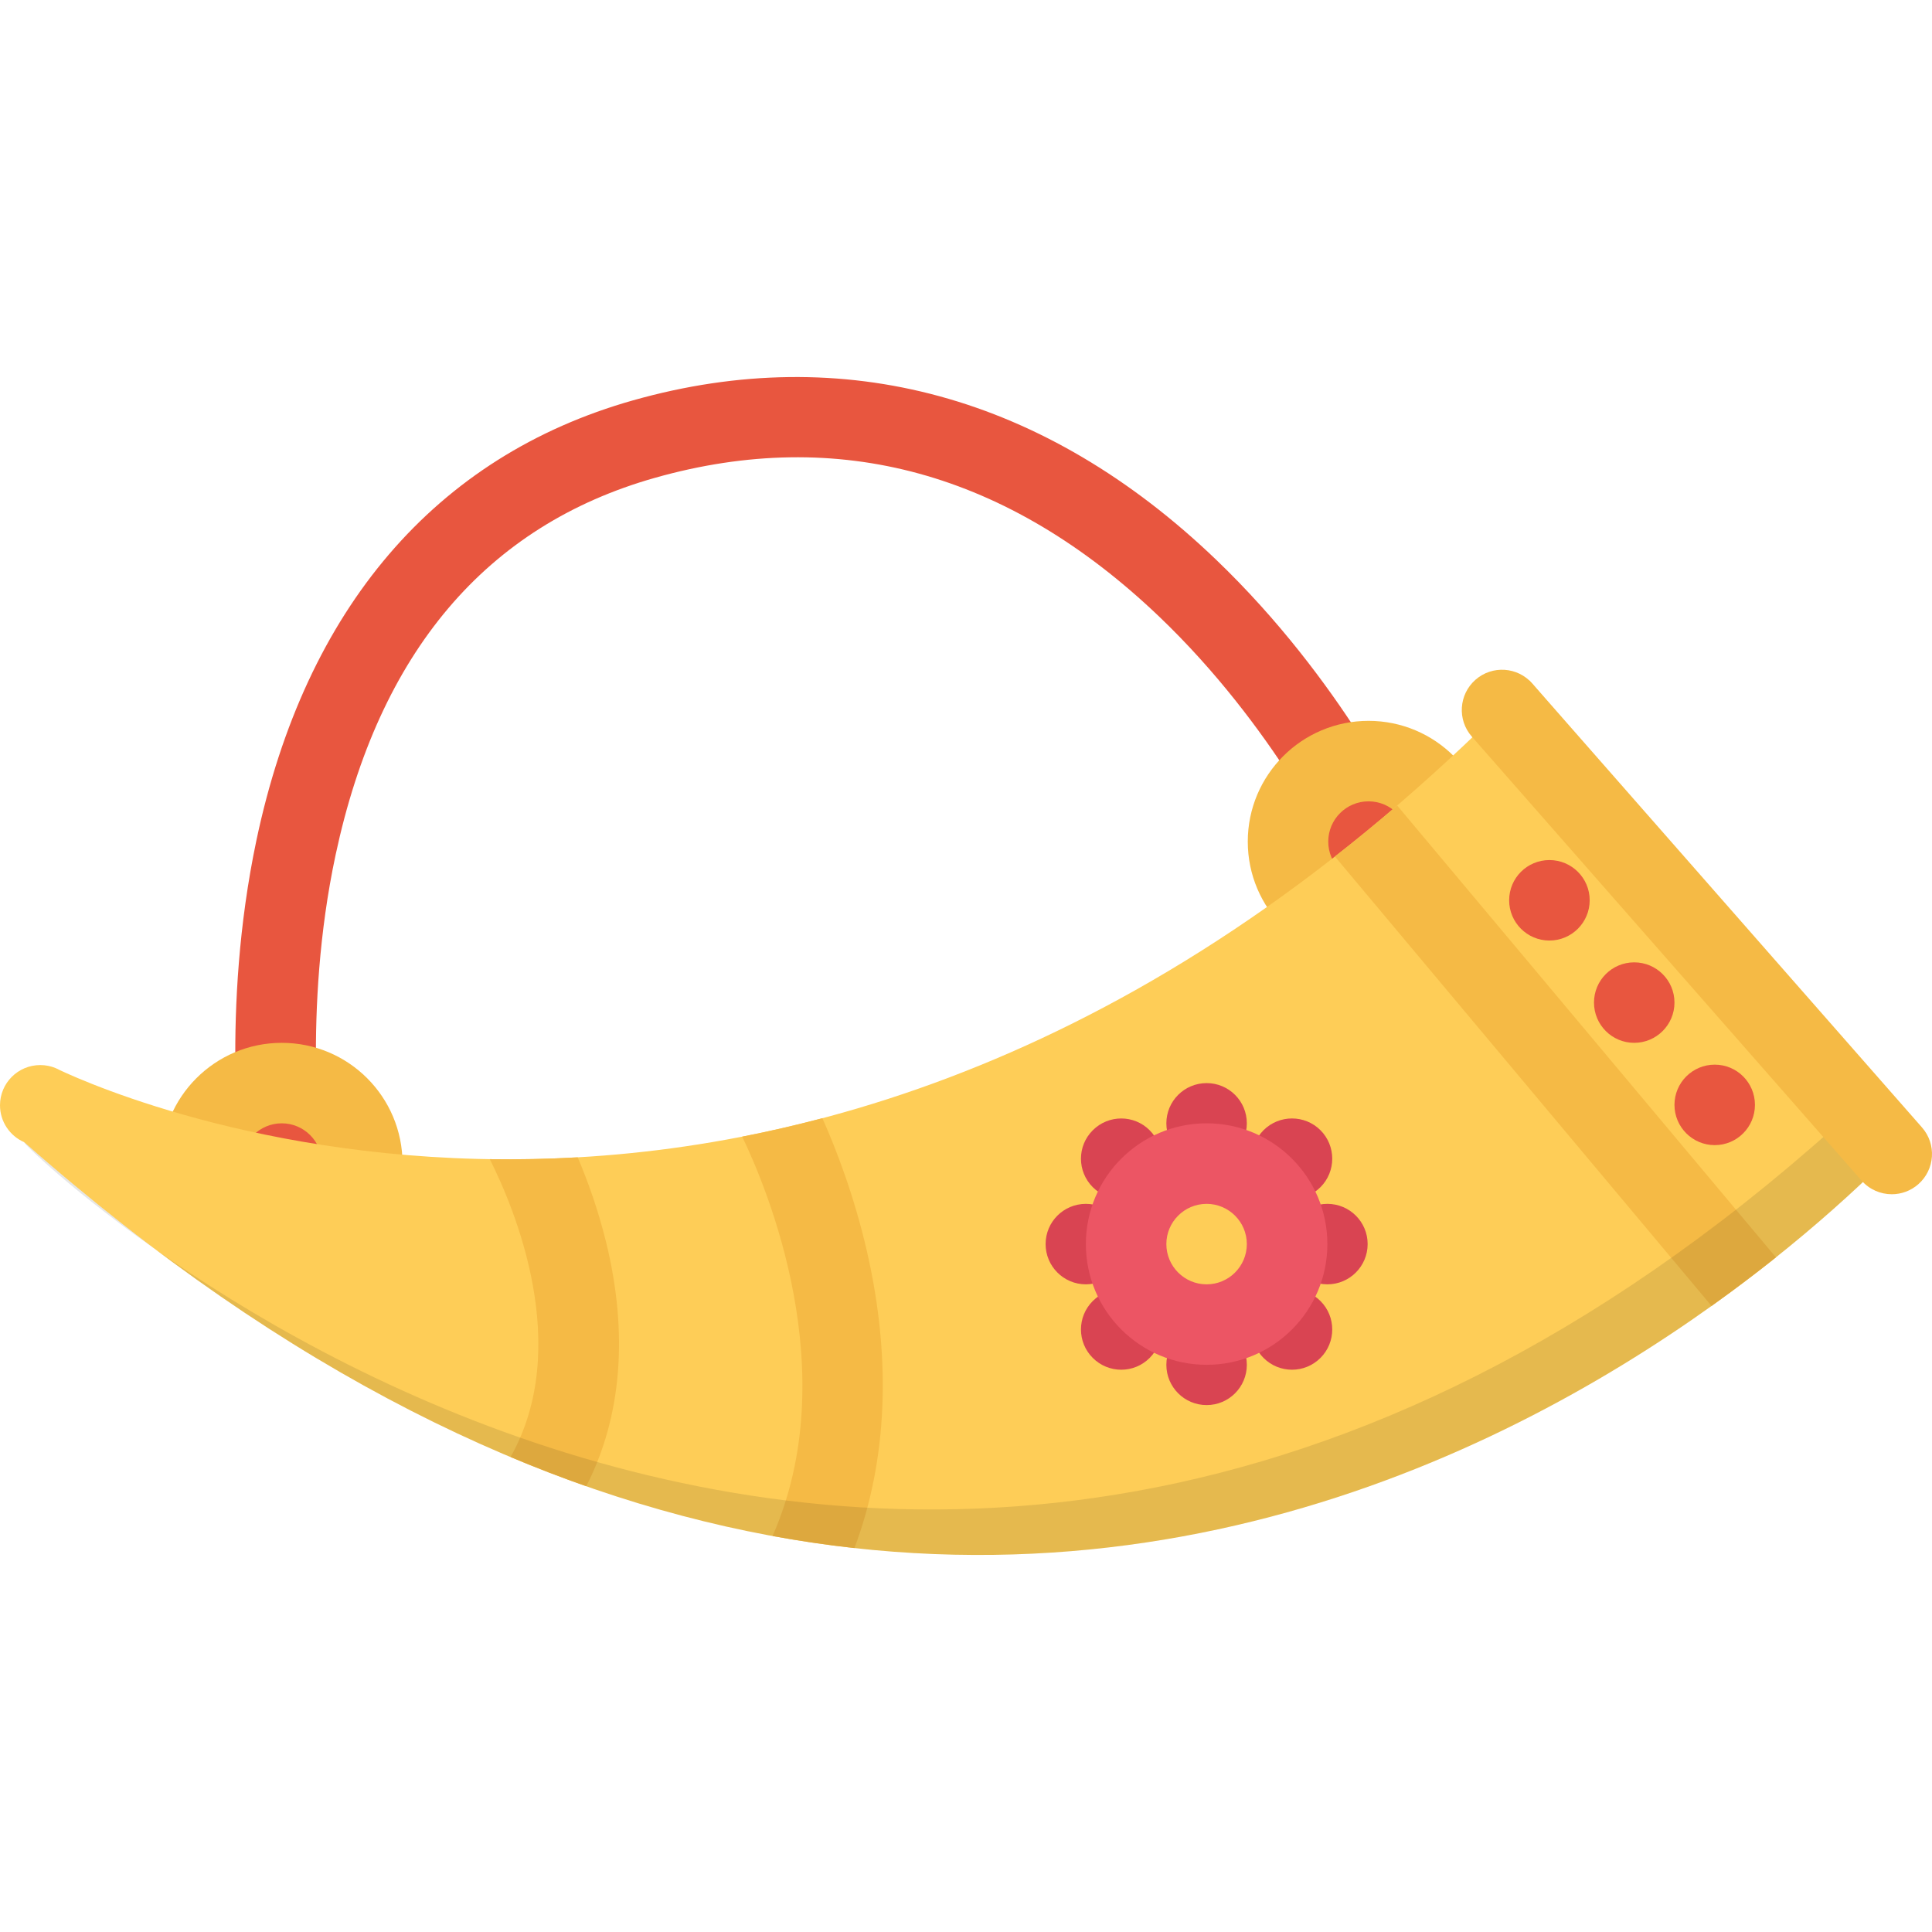 <?xml version="1.0" encoding="iso-8859-1"?>
<!-- Uploaded to: SVG Repo, www.svgrepo.com, Generator: SVG Repo Mixer Tools -->
<svg height="800px" width="800px" version="1.1" id="Layer_1" xmlns="http://www.w3.org/2000/svg" xmlns:xlink="http://www.w3.org/1999/xlink" 
	 viewBox="0 0 511.982 511.982" xml:space="preserve">
<g>
	<path style="fill:#E8563F;" d="M64.108,309.82c-0.234-1.688-5.672-42.014,3.844-87.139c12.968-61.466,47.482-101.793,99.81-116.59
		c55.811-15.78,109.23-1.187,154.479,42.202c33.451,32.062,50.467,68.264,51.17,69.795l-19.344,8.983
		c-0.156-0.343-16.312-34.529-47.029-63.81c-39.937-38.062-84.856-50.39-133.465-36.64c-44.701,12.64-73.169,46.264-84.638,99.919
		c-8.874,41.546-3.75,79.966-3.703,80.356L64.108,309.82z"/>
	<path style="fill:#E8563F;" d="M74.671,329.679c-11.766,0-21.344-9.562-21.344-21.327s9.578-21.328,21.344-21.328
		c11.765,0,21.327,9.563,21.327,21.328S86.435,329.679,74.671,329.679z"/>
	<path style="fill:#E8563F;" d="M362.661,244.353c-11.765,0-21.343-9.563-21.343-21.327c0-11.766,9.578-21.344,21.343-21.344
		c11.766,0,21.328,9.578,21.328,21.344C383.989,234.791,374.427,244.353,362.661,244.353z"/>
</g>
<g>
	<path style="fill:#F5BA45;" d="M74.671,276.352c-17.672,0-31.999,14.328-31.999,31.999c0,17.672,14.327,31.999,31.999,31.999
		c17.671,0,31.999-14.327,31.999-31.999C106.67,290.68,92.342,276.352,74.671,276.352z M74.671,319.023
		c-5.891,0-10.672-4.797-10.672-10.672s4.781-10.672,10.672-10.672c5.874,0,10.655,4.797,10.655,10.672
		S80.545,319.023,74.671,319.023z"/>
	<path style="fill:#F5BA45;" d="M362.661,191.027c-17.671,0-31.999,14.327-31.999,31.999c0,17.671,14.328,31.998,31.999,31.998
		s32-14.327,32-31.998C394.661,205.354,380.332,191.027,362.661,191.027z M362.661,233.681c-5.89,0-10.672-4.781-10.672-10.655
		c0-5.891,4.782-10.672,10.672-10.672c5.875,0,10.656,4.781,10.656,10.672C373.317,228.9,368.536,233.681,362.661,233.681z"/>
</g>
<path style="fill:#FECD57;" d="M405.316,180.355C218.541,373.287,31.094,290.773,15.782,283.555c-0.313-0.188-0.656-0.344-1-0.484
	l-0.016-0.016l0,0c-1.25-0.516-2.641-0.813-4.094-0.813C4.781,282.242,0,287.008,0,292.897c0,4.375,2.641,8.141,6.406,9.781l0,0
	c281.772,248.336,501.484-3.827,501.484-3.827L405.316,180.355z"/>
<g>
	<path style="fill:#F5BA45;" d="M204.728,407.052c7.328,1.343,14.563,2.406,21.703,3.187c8.671-23.077,9.874-49.825,3.374-78.34
		c-3.453-15.141-8.343-27.655-11.874-35.577c-7.203,1.905-14.297,3.531-21.249,4.891
		C203.228,314.788,223.806,363.693,204.728,407.052z"/>
	<path style="fill:#F5BA45;" d="M129.794,307.179c6.641,13.203,21.968,49.779,5.5,78.935c6.749,2.844,13.437,5.423,20.062,7.75
		c9.374-18.327,11.219-40.421,5.25-64.732c-2.109-8.594-4.891-16.265-7.516-22.437C145.074,307.148,137.294,307.288,129.794,307.179
		z"/>
</g>
<g>
	<path style="fill:#D94452;" d="M330.412,361.678c0,5.891-4.766,10.671-10.656,10.671s-10.671-4.78-10.671-10.671
		s4.781-10.655,10.671-10.655C325.646,351.022,330.412,355.787,330.412,361.678z"/>
	<path style="fill:#D94452;" d="M330.412,297.679c0,5.891-4.766,10.672-10.656,10.672s-10.671-4.781-10.671-10.672
		c0-5.89,4.781-10.656,10.671-10.656C325.646,287.023,330.412,291.79,330.412,297.679z"/>
	<path style="fill:#D94452;" d="M349.927,344.772c4.157,4.156,4.157,10.921,0,15.077c-4.171,4.173-10.921,4.173-15.093,0
		c-4.156-4.156-4.156-10.921,0-15.077C339.006,340.6,345.756,340.6,349.927,344.772z"/>
	<path style="fill:#D94452;" d="M304.663,299.523c4.172,4.156,4.172,10.905,0,15.078c-4.156,4.172-10.906,4.172-15.077,0
		c-4.172-4.173-4.172-10.922,0-15.078C293.757,295.352,300.507,295.352,304.663,299.523z"/>
	<path style="fill:#D94452;" d="M351.756,319.023c5.891,0,10.671,4.765,10.671,10.655s-4.78,10.672-10.671,10.672
		s-10.672-4.781-10.672-10.672S345.865,319.023,351.756,319.023z"/>
	<path style="fill:#D94452;" d="M287.757,319.023c5.891,0,10.672,4.765,10.672,10.655s-4.781,10.672-10.672,10.672
		s-10.671-4.781-10.671-10.672S281.866,319.023,287.757,319.023z"/>
	<path style="fill:#D94452;" d="M334.834,299.508c4.172-4.155,10.922-4.155,15.093,0c4.157,4.172,4.157,10.921,0,15.094
		c-4.171,4.172-10.921,4.156-15.093,0C330.678,310.429,330.678,303.679,334.834,299.508z"/>
	<path style="fill:#D94452;" d="M289.586,344.772c4.171-4.172,10.921-4.172,15.077,0c4.172,4.156,4.172,10.921,0,15.077
		c-4.156,4.173-10.906,4.173-15.077,0C285.414,355.693,285.414,348.929,289.586,344.772z"/>
</g>
<g>
	<path style="fill:#E8563F;" d="M421.268,238.572c0,5.891-4.781,10.672-10.672,10.672s-10.671-4.781-10.671-10.672
		s4.78-10.655,10.671-10.655S421.268,232.681,421.268,238.572z"/>
	<path style="fill:#E8563F;" d="M443.736,265.68c0,5.891-4.78,10.672-10.671,10.672s-10.656-4.781-10.656-10.672
		s4.766-10.656,10.656-10.656S443.736,259.79,443.736,265.68z"/>
	<path style="fill:#E8563F;" d="M465.064,292.79c0,5.89-4.766,10.671-10.656,10.671s-10.672-4.781-10.672-10.671
		c0-5.891,4.781-10.657,10.672-10.657S465.064,286.899,465.064,292.79z"/>
</g>
<path style="fill:#F5BA45;" d="M353.756,226.979l99.809,119.104c6.172-4.405,11.875-8.733,17.063-12.874L370.255,213.464
	C364.739,218.182,359.239,222.698,353.756,226.979z"/>
<path style="fill:#EC5564;" d="M319.756,297.679c-17.67,0-31.999,14.328-31.999,31.999c0,17.672,14.329,31.999,31.999,31.999
	c17.672,0,32-14.327,32-31.999C351.756,312.008,337.428,297.679,319.756,297.679z M319.756,340.35
	c-5.89,0-10.671-4.781-10.671-10.672c0-5.875,4.781-10.655,10.671-10.655c5.875,0,10.656,4.78,10.656,10.655
	C330.412,335.569,325.631,340.35,319.756,340.35z"/>
<g style="opacity:0.1;">
	<path d="M6.407,302.679L6.407,302.679c281.772,248.336,501.484-3.827,501.484-3.827l-9.72-11.25
		C240.571,532.282,2.641,301.039,6.407,302.679z"/>
</g>
<path style="fill:#F5BA45;" d="M501.329,316.476c-2.969,0-5.922-1.234-8.031-3.641L390.02,195.183
	c-3.876-4.422-3.438-11.156,0.983-15.047s11.172-3.453,15.047,0.984l103.277,117.652c3.891,4.422,3.453,11.155-0.968,15.046
	C506.328,315.601,503.829,316.476,501.329,316.476z"/>
</svg>
